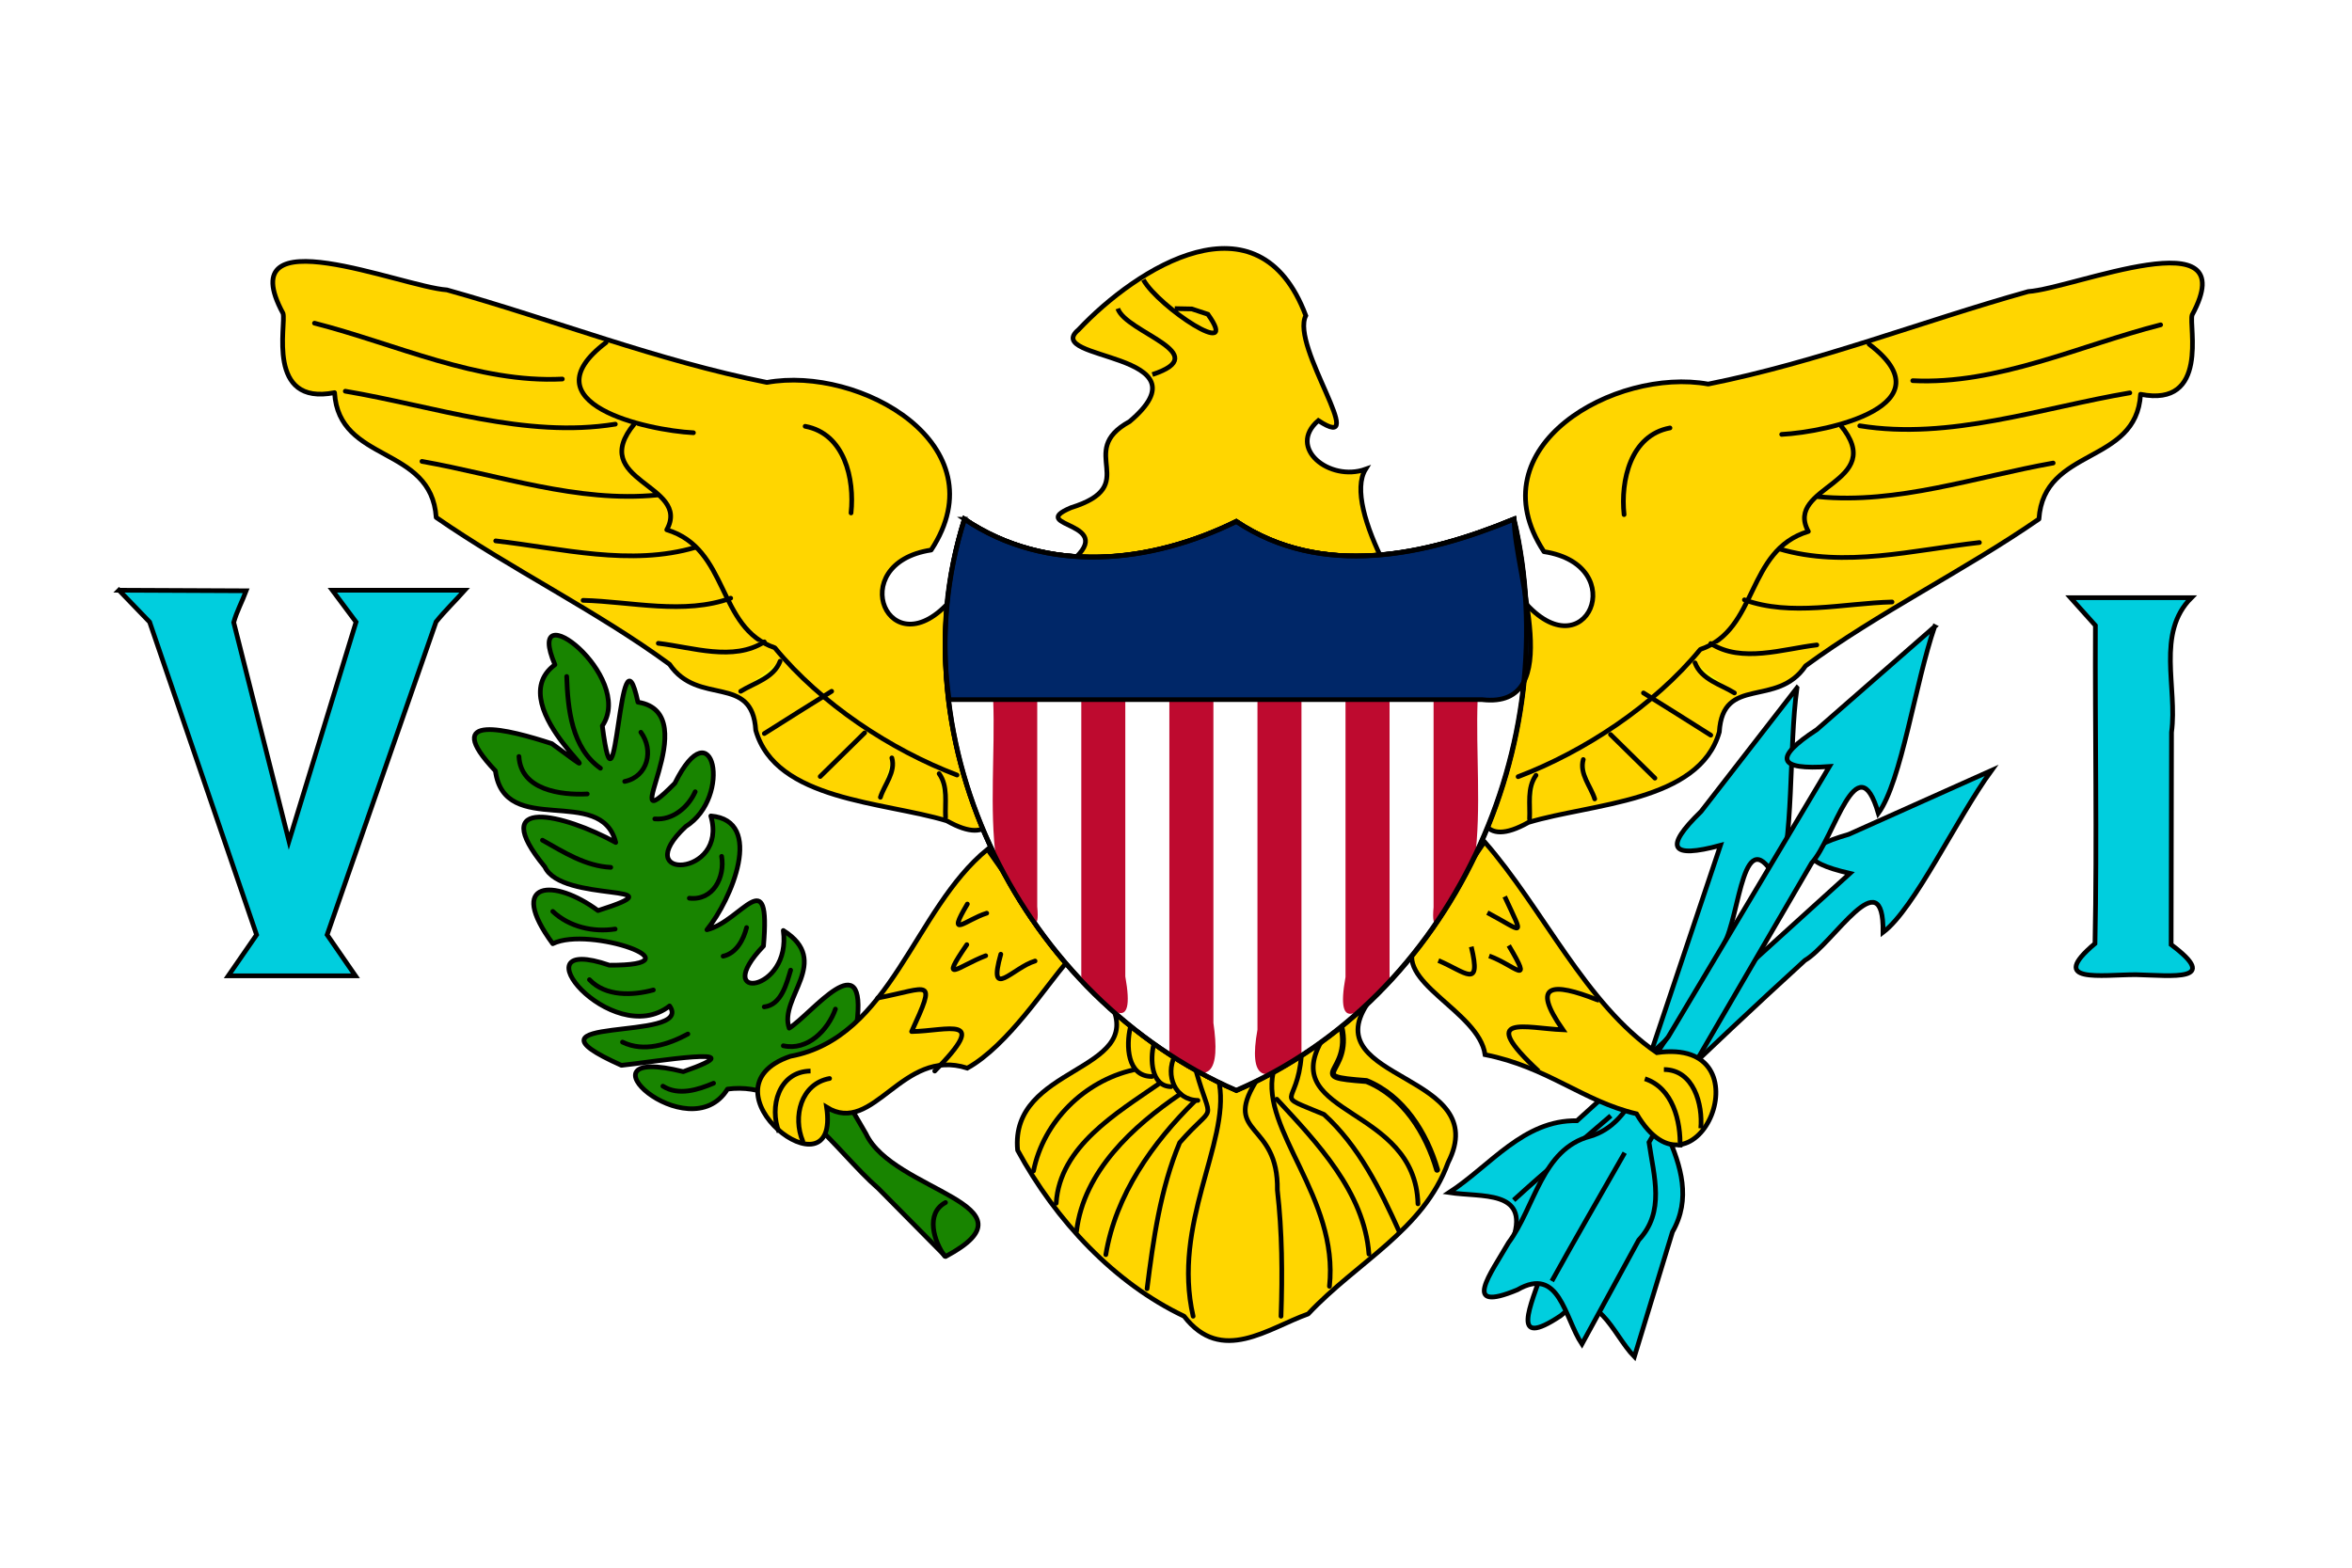 <?xml version="1.0" encoding="UTF-8" standalone="no"?>
<svg id="Layer_1" xmlns:rdf="http://www.w3.org/1999/02/22-rdf-syntax-ns#" style="enable-background:new 0 0 744 496" xmlns="http://www.w3.org/2000/svg" xml:space="preserve" version="1.1" y="0px" x="0px" xmlns:cc="http://creativecommons.org/ns#" viewBox="0 0 744 496" xmlns:dc="http://purl.org/dc/elements/1.1/"><path id="rect3" fill="#fff" d="m0 0h744v496h-744v-496z"/><path id="path592" d="m437.96 178.59c-6.09-12.14-9.73-24.1-6-30.13-11.41 4.07-24.96-6.8-14.94-15.4 16.79 11.02-8.9-23.52-3.96-33.2-14.93-39.803-53.53-15.062-71.91 4.46-11.88 9.92 42.37 6.9 16.16 29.06-17.51 9.58 4.35 20.14-18.56 27.25-14.8 6.3 16.97 4.22-1.11 17.97 33.44 0 66.88 0 100.32-0.01z" stroke="#000" stroke-width="1.484" fill="#ffd600"/><path id="path661" stroke-linejoin="round" d="m432.46 317.7c-16.03 24.46 40.03 21.78 25.6 50.15-7.79 21.42-28.74 31.33-44.24 47.86-12.66 4.49-27.45 16.11-39.26 0.73-21.91-10.38-40.57-30.17-52.66-52.51-2.58-26.82 40.18-24.53 29.69-46.04 26.96-0.06 53.91-0.12 80.87-0.19z" stroke="#000" stroke-linecap="round" stroke-width="1.484" fill="#ffd600"/><g id="g638" stroke-linejoin="round" stroke="#000" transform="matrix(-1.484 0 0 1.484 758.85 27.398)"><path id="path639" d="m308.58 109.38c13.2 15.32 23.15-7.69 4.29-10.577-14.76-22.47 15.22-39.325 35.01-35.732 23.34-4.651 45.46-13.355 68.22-19.727 9.63-0.651 46.35-16.134 34.93 4.996-0.74 2.319 3.7 19.819-10.99 16.91-0.88 15.108-20.64 11.182-21.66 26.598-15.69 10.872-34.29 19.982-49.74 31.312-6.13 9.04-17.66 1.92-18.38 14.08-4.27 15.02-27.25 15.2-40.71 19.29-19.81 11.15-6.04-26.75-4.12-35.9 1-3.76 2.15-7.49 3.15-11.25z" fill="#ffd600"/><path id="path640" d="m339.73 72.426c-8.42 1.569-10.56 11.24-9.78 18.475" stroke-linecap="round" fill="#ffd600"/><path id="path641" d="m382.17 54.562c17.18 12.998-8.74 18.733-18.63 19.238" stroke-linecap="round" fill="#ffd600"/><path id="path642" d="m376.06 71.815c10.35 12.413-12.17 12.962-6.83 22.676-13.35 4.038-10.63 20.939-23.03 25.149-9.82 11.98-24.8 21.81-38.84 27.14" stroke-linecap="round" fill="#ffd600"/><path id="path643" d="m309.8 155.79c0.16-3.05-0.56-6.61 1.37-9.31" stroke-linecap="round" fill="#f7f308"/><path id="path644" d="m323.69 151.52c-0.82-2.64-3.31-5.39-2.44-8.4" stroke-linecap="round" fill="#f7f308"/><path id="path645" d="m336.52 147.09c-3.16-3.11-6.31-6.21-9.47-9.31" stroke-linecap="round" fill="#f7f308"/><path id="path646" d="m348.43 137.93c-4.76-3.05-9.57-6.01-14.35-9.01" stroke-linecap="round" fill="#f7f308"/><path id="path647" d="m353.47 128.92c-2.88-1.79-7.06-2.84-8.4-6.41" stroke-linecap="round" fill="#f7f308"/><path id="path648" d="m371.03 118.69c-7.22 0.85-16.02 3.92-22.6-0.31" stroke-linecap="round" fill="#ffd600"/><path id="path649" d="m387.06 109.53c-10.31 0.27-21.55 3.14-31.46-0.46" stroke-linecap="round" fill="#ffd600"/><path id="path650" d="m405.69 96.855c-14 1.589-28.75 5.475-42.6 1.374" stroke-linecap="round" fill="#ffd600"/><path id="path651" d="m421.41 79.907c-16.48 2.927-33.23 8.83-50.08 7.176" stroke-linecap="round" fill="#ffd600"/><path id="path652" d="m437.75 64.944c-18.85 3.18-38.41 10.132-57.56 7.023" stroke-linecap="round" fill="#ffd600"/><path id="path653" d="m444.32 50.439c-17.26 4.407-34.85 12.817-52.83 11.909" stroke-linecap="round" fill="#ffd600"/></g><g id="g622" stroke-linejoin="round" stroke="#000" transform="matrix(1.484 0 0 1.484 24.096 27.918)"><path id="path607" d="m308.58 109.38c13.2 15.32 23.15-7.69 4.29-10.577-14.76-22.469 15.21-39.325 35.01-35.732 23.34-4.652 45.46-13.355 68.22-19.727 9.63-0.652 46.35-16.133 34.93 4.996-0.75 2.318 3.7 19.819-10.99 16.91-0.88 15.108-20.64 11.182-21.66 26.598-15.7 10.872-34.29 19.982-49.75 31.312-6.12 9.04-17.65 1.92-18.38 14.08-4.27 15.02-27.24 15.2-40.7 19.29-19.82 11.15-6.04-26.75-4.12-35.9 1-3.76 2.15-7.49 3.15-11.25z" fill="#ffd600"/><path id="path608" d="m339.73 72.426c-8.42 1.569-10.56 11.24-9.78 18.475" stroke-linecap="round" fill="#ffd600"/><path id="path609" d="m382.17 54.562c17.18 12.998-8.74 18.732-18.63 19.238" stroke-linecap="round" fill="#ffd600"/><path id="path610" d="m376.06 71.815c10.35 12.413-12.17 12.961-6.83 22.676-13.35 4.038-10.63 20.939-23.03 25.149-9.82 11.98-24.8 21.81-38.84 27.14" stroke-linecap="round" fill="#ffd600"/><path id="path611" d="m309.8 155.79c0.16-3.05-0.56-6.61 1.37-9.31" stroke-linecap="round" fill="#f7f308"/><path id="path612" d="m323.69 151.52c-0.82-2.64-3.31-5.39-2.44-8.4" stroke-linecap="round" fill="#f7f308"/><path id="path613" d="m336.52 147.09c-3.16-3.11-6.31-6.21-9.47-9.31" stroke-linecap="round" fill="#f7f308"/><path id="path614" d="m348.43 137.93c-4.76-3.05-9.57-6.01-14.35-9.01" stroke-linecap="round" fill="#ffd600"/><path id="path615" d="m353.47 128.92c-2.88-1.79-7.06-2.84-8.4-6.41" stroke-linecap="round" fill="#f7f308"/><path id="path616" d="m371.03 118.69c-7.22 0.85-16.02 3.92-22.6-0.31" stroke-linecap="round" fill="#ffd600"/><path id="path617" d="m387.06 109.53c-10.31 0.27-21.55 3.14-31.46-0.46" stroke-linecap="round" fill="#ffd600"/><path id="path618" d="m405.69 96.855c-14 1.589-28.75 5.475-42.6 1.374" stroke-linecap="round" fill="#ffd600"/><path id="path619" d="m421.41 79.907c-16.48 2.927-33.23 8.828-50.08 7.176" stroke-linecap="round" fill="#ffd600"/><path id="path620" d="m437.75 64.944c-18.85 3.181-38.41 10.132-57.56 7.023" stroke-linecap="round" fill="#ffd600"/><path id="path621" d="m444.32 50.439c-17.26 4.406-34.85 12.817-52.84 11.909" stroke-linecap="round" fill="#ffd600"/></g><path id="path572" d="m568.43 217.64c-2.62 18.65-0.9 50.04-6.17 61.36-11.04-21.05-11.76 10.76-16.95 19.7-5.6 20.01-14.3 40.04-18.03 60.03 4.51 10.28 7.73 20.58 1.76 31.04-4.01 13.16-8.03 26.32-12.04 39.48-7.02-7.14-11.71-23.06-23.33-12.96-16.34 10.93-9.28-3.54-5.82-14.11 4.64-12.52 6.79-26.83 12.97-38.24 9.58-5.65 17.92-12.2 19.12-24.04 8.09-24.14 16.19-48.29 24.29-72.44-15.87 4.3-17.97 0.77-6.14-10.71 10.11-13.04 20.23-26.07 30.34-39.11z" stroke="#000" stroke-width="1.484" fill="#00cede"/><path id="path571" d="m629.97 243.75c-11.08 15.22-24.33 43.73-34.31 51.24 0.27-23.67-15.75 3.63-24.73 8.87-31.35 28.56-61.61 58.28-92.15 87.69 4.79-15.13-10.06-12.66-20.39-14.24 13.08-8.51 23.55-23.04 40.45-22.72 28.78-26.09 57.56-52.18 86.34-78.26-16.02-3.67-16.22-7.78-0.38-12.35 15.06-6.74 30.12-13.49 45.17-20.23z" stroke="#000" stroke-width="1.484" fill="#00cede"/><path id="path574" d="m478.82 379.72c10.02-9.15 20.46-17.84 30.73-26.71" stroke="#000" stroke-width="1.515" fill="none"/><path id="path570" d="m611.98 198.26c-6.15 17.8-10.46 48.93-17.81 59.05-6.66-22.71-14.02 8.06-21.08 15.7-17.16 29.47-34.31 58.94-51.47 88.41 1.55 10.8 5.15 21.96-3.26 30.93-5.98 10.97-11.97 21.94-17.96 32.91-5.53-8.34-7.08-24.87-20.41-17.18-18.19 7.57-8.36-5.21-2.83-14.86 8.46-11.4 10.53-29.7 25.86-33.71 13.92-4.12 16.26-21.13 24.66-31.41 17-28.52 34-57.05 51.01-85.58-16.4 1.19-17.79-2.69-3.98-11.68 12.42-10.86 24.85-21.72 37.27-32.58z" stroke="#000" stroke-width="1.484" fill="#00cede"/><path id="path573" d="m490.89 405.32c7.52-13.62 15.35-27.08 23.05-40.6" stroke="#000" stroke-width="1.484" fill="none"/><path id="path563" d="m37.632 186.74c13.414 0.06 26.827 0.12 40.241 0.18-1.242 3.34-3.049 6.65-3.943 10.01 5.827 23.07 11.653 46.13 17.479 69.19 7.073-23.11 14.141-46.22 21.221-69.32-2.5-3.36-5-6.71-7.5-10.06h41.88c-2.98 3.35-6.28 6.53-9.07 10-11.49 33.01-22.97 66.01-34.46 99.02 2.99 4.32 5.98 8.65 8.96 12.98h-40.238c2.988-4.33 5.975-8.66 8.963-12.98-11.28-32.99-22.559-65.98-33.839-98.96-3.231-3.36-6.463-6.71-9.694-10.06z" stroke="#000" stroke-width="1.484" fill="#00cede"/><path id="path566" d="m654.96 189.11h38.23c-11.25 11.22-4.35 28.33-6.28 42.58l-0.12 67.17c15.85 11.85 0.38 9.8-11.07 9.52-11.06-0.02-28.22 2.93-13.02-9.85 0.67-33.33-0.02-67.13 0.13-100.64-2.62-2.92-5.25-5.85-7.87-8.78z" stroke="#000" stroke-width="1.484" fill="#00cede"/><path id="path583" d="m353.59 97.64c2.62 7.65 31.01 14.23 10.94 20.86" stroke="#000" stroke-width="1.484" fill="none"/><path id="path584" d="m361.68 88.519c4.84 8.674 31.12 25.941 20.4 10.902l-5.09-1.677-5.39-0.105" stroke="#000" stroke-width="1.484" fill="none"/><path id="path585" stroke-linejoin="round" d="m299.12 397.54c30.84-16.44-16.62-20.48-25.19-38.82-5.91-10.49-18.1-27.45-2.92-34.59 3.46-26.58-14.44-3.1-21.37 1.17-3.39-9.66 13.68-21.12-1.86-30.9 2.74 19.71-23.33 22.73-6.27 4.91 2.33-27.14-6.82-7.85-17.89-5.14 7.7-9.45 18.38-34.55 1.23-36.01 5.68 19.48-26.36 20.59-7.94 3.35 14.93-9.42 8.71-38.16-3.44-13.69-20.19 20.42 10.61-22.13-11.68-25.66-6.04-28.15-6.63 43.7-11.26 7.49 10.58-15.65-25.19-43.23-14.99-19.34-18.29 13.5 25.4 44.3-0.98 24.97-13.49-4.38-35.74-10.28-17.84 8.63 2.83 21.4 33.51 4.22 38.05 22.64-16.27-8.95-41.12-15.06-22.42 7.73 5.27 11.57 44.38 5.03 16.81 13.82-13.96-10.33-29.01-9.5-14.31 10.48 11.64-5.76 47.47 6.94 17.91 6.8-30.56-10.5 0.77 27.1 19.05 12.89 8.23 11.63-51.65 2.56-15.23 18.79 9.2-0.92 44.62-6.81 19.57 2-35.96-8.96 1.75 25.24 13.98 5.52 21.02-2.75 33.62 19.15 47.76 31.49l21.23 21.47z" stroke="#000" stroke-width="1.484" fill="#188400"/><path id="path593" stroke-linejoin="round" d="m179.26 214.03c0.35 10.22 1.56 22.64 10.68 29.03" stroke="#000" stroke-linecap="round" stroke-width="1.484" fill="none"/><path id="path594" stroke-linejoin="round" d="m202.72 231.68c4.16 5.63 2.27 14.03-5.11 15.56" stroke="#000" stroke-linecap="round" stroke-width="1.484" fill="none"/><path id="path595" stroke-linejoin="round" d="m164.16 239.35c0.56 10.63 13.32 12.28 21.6 11.85" stroke="#000" stroke-linecap="round" stroke-width="1.484" fill="none"/><path id="path596" stroke-linejoin="round" d="m219.91 250.5c-2.2 4.88-7.07 9.07-12.78 8.59" stroke="#000" stroke-linecap="round" stroke-width="1.484" fill="none"/><path id="path597" stroke-linejoin="round" d="m228.27 270.94c1.12 6.52-2.64 14.11-10.22 13.24" stroke="#000" stroke-linecap="round" stroke-width="1.484" fill="none"/><path id="path598" stroke-linejoin="round" d="m171.59 265.83c6.72 3.79 13.65 8.21 21.61 8.59" stroke="#000" stroke-linecap="round" stroke-width="1.484" fill="none"/><path id="path599" stroke-linejoin="round" d="m174.85 288.36c5.22 4.91 12.8 6.65 19.74 5.58" stroke="#000" stroke-linecap="round" stroke-width="1.484" fill="none"/><path id="path600" stroke-linejoin="round" d="m236.17 293.47c-0.97 3.79-3.2 8.13-7.43 9.06" stroke="#000" stroke-linecap="round" stroke-width="1.484" fill="none"/><path id="path601" stroke-linejoin="round" d="m186.46 309.96c5.11 5.36 13.61 5.06 20.21 3.26" stroke="#000" stroke-linecap="round" stroke-width="1.484" fill="none"/><path id="path602" stroke-linejoin="round" d="m250.1 306.94c-1.26 4.21-2.94 11.03-8.36 11.62" stroke="#000" stroke-linecap="round" stroke-width="1.484" fill="none"/><path id="path603" stroke-linejoin="round" d="m264.27 319.26c-2.35 6.68-8.81 13.3-16.49 11.61" stroke="#000" stroke-linecap="round" stroke-width="1.484" fill="none"/><path id="path604" stroke-linejoin="round" d="m209.69 343.65c4.94 3.13 11.14 1.15 16.03-0.93" stroke="#000" stroke-linecap="round" stroke-width="1.484" fill="none"/><path id="path605" stroke-linejoin="round" d="m196.91 329.71c6.72 3.31 14.52 0.77 20.68-2.56" stroke="#000" stroke-linecap="round" stroke-width="1.484" fill="none"/><path id="path606" stroke-linejoin="round" d="m299.09 380.47c-6.48 3.45-3.62 12.38-0.25 16.97" stroke="#000" stroke-linecap="round" stroke-width="1.484" fill="none"/><path id="path654" d="m469.59 266.32c18.43 21.02 31.94 51.38 54.51 66.73 35.88-5.1 12.37 51.24-6.42 19.35-17.02-4.01-28.11-14.79-47.91-18.71-1.91-13.91-29.8-23.23-21.74-35.46 7.19-10.63 14.38-21.27 21.56-31.91z" stroke="#000" stroke-width="1.484" fill="#ffd600"/><path id="path655" d="m455 303.91c8.57 3.6 13.69 9.34 10.4-4.38" stroke="#000" stroke-width="1.484" fill="#ffd600"/><path id="path656" d="m471.05 302.45c7.93 2.86 14.25 10.24 6.21-3.29" stroke="#000" stroke-width="1.484" fill="#ffd600"/><path id="path657" d="m470.5 288.76c11.58 6.11 11.74 8.45 5.48-5.1" stroke="#000" stroke-width="1.484" fill="#ffd600"/><path id="path658" d="m486.74 338.94c-19.92-18.51-3.94-13.6 7.64-13.12-10.28-14.76-3.2-15.02 10.75-9.53l0.77 0.21" stroke="#000" stroke-width="1.484" fill="#ffd600"/><path id="path659" d="m520.31 341.31c8.86 2.89 11.42 13.48 11.13 21.71" stroke="#000" stroke-width="1.484" fill="#ffd600"/><path id="path660" d="m526.33 338.39c9.44 0.04 12.36 11.04 11.67 18.61" stroke="#000" stroke-width="1.484" fill="#ffd600"/><path id="path670" d="m312.38 268.7c-23.38 19.02-30.42 59.57-62.38 65.5-30.23 10.35 15.95 46.05 11.48 16.12 14.95 9.26 23.74-19.07 44.5-12.38 12.9-7.12 25.26-26.58 31.47-33.48-8.36-11.92-16.71-23.84-25.07-35.76z" stroke="#000" stroke-width="1.484" fill="#ffd600"/><path id="path671" stroke-linejoin="round" d="m327.42 304.06c-6.95 2.03-15.07 12.78-10.84-2.16" stroke="#000" stroke-linecap="round" stroke-width="1.484" fill="none"/><path id="path672" stroke-linejoin="round" d="m311.81 302.38c-8.71 3.34-14.86 9.48-5.98-3.5" stroke="#000" stroke-linecap="round" stroke-width="1.484" fill="none"/><path id="path673" stroke-linejoin="round" d="m312.13 288.92c-6.66 2.08-12.89 8.54-6.13-2.89" stroke="#000" stroke-linecap="round" stroke-width="1.484" fill="none"/><path id="path674" stroke-linejoin="round" d="m295.68 338.87c17.86-18.05 3.99-12.67-7.31-12.5 8.01-17.5 5.69-13.77-10.74-10.61" stroke="#000" stroke-linecap="round" stroke-width="1.484" fill="none"/><path id="path675" stroke-linejoin="round" d="m262.42 341.22c-9.16 1.67-11.68 12.23-8.48 19.82" stroke="#000" stroke-linecap="round" stroke-width="1.484" fill="none"/><path id="path676" d="m256.4 338.87c-10.12 0.11-13.15 11.42-9.97 19.37" stroke="#000" stroke-width="1.484" fill="none"/><path id="path662" stroke-linejoin="round" d="m424.32 324.89c3.44 15.01-12.47 15.63 7.94 17.14 11.67 4.73 18.93 16.44 22.33 28.07" stroke="#000" stroke-linecap="round" stroke-width="1.854" fill="none"/><path id="path663" stroke-linejoin="round" d="m417.9 329.62c-13.12 23.52 29.78 20.37 30.64 51.26" stroke="#000" stroke-linecap="round" stroke-width="1.484" fill="none"/><path id="path664" stroke-linejoin="round" d="m411.65 333.97c-1.27 16.67-9.57 11.65 7.16 18.62 11.03 10.01 17.83 23.8 23.86 37.18" stroke="#000" stroke-linecap="round" stroke-width="1.484" fill="none"/><path id="path665" stroke-linejoin="round" d="m402.76 339.27c-4.08 18.29 20.83 39.68 17.78 67.71" stroke="#000" stroke-linecap="round" stroke-width="1.484" fill="none"/><path id="path666" stroke-linejoin="round" d="m397.09 342.48c-10.21 16.89 7.36 12.35 6.98 34.06 1.52 13.23 1.61 26.6 1.15 39.9" stroke="#000" stroke-linecap="round" stroke-width="1.484" fill="none"/><path id="path667" stroke-linejoin="round" d="m385.74 343.05c3.13 18.72-15.03 44.15-8.32 73.39" stroke="#000" stroke-linecap="round" stroke-width="1.484" fill="none"/><path id="path668" stroke-linejoin="round" d="m378.36 338.89c4.97 17.65 6.43 9.33-5.2 22.63-6.1 14.64-8.34 30.58-10.31 46.22" stroke="#000" stroke-linecap="round" stroke-width="1.484" fill="none"/><path id="path669" stroke-linejoin="round" d="m403.9 347.78c12.71 13.73 27.65 29.34 29.13 48.99" stroke="#000" stroke-linecap="round" stroke-width="1.484" fill="none"/><path id="path677" stroke-linejoin="round" d="m357.56 325.08c-1.34 5.59-1.09 15.52 6.81 15.51" stroke="#000" stroke-linecap="round" stroke-width="1.484" fill="none"/><path id="path678" stroke-linejoin="round" d="m364.94 330.57c-1.11 4.35-0.93 13.09 5.48 13.24" stroke="#000" stroke-linecap="round" stroke-width="1.484" fill="none"/><path id="path679" stroke-linejoin="round" d="m371.56 334.16c-2.92 6 0 13.84 7.37 14" stroke="#000" stroke-linecap="round" stroke-width="1.484" fill="none"/><path id="path680" stroke-linejoin="round" d="m377.98 348.35c-13.4 13.19-25.07 29.7-28.18 48.61" stroke="#000" stroke-linecap="round" stroke-width="1.484" fill="none"/><path id="path681" stroke-linejoin="round" d="m373.44 346.08c-15 10.2-30.63 24.45-32.91 43.5" stroke="#000" stroke-linecap="round" stroke-width="1.484" fill="none"/><path id="path682" stroke-linejoin="round" d="m366.64 342.86c-13.24 9.22-31.43 19.82-32.54 37.83" stroke="#000" stroke-linecap="round" stroke-width="1.484" fill="none"/><path id="path683" stroke-linejoin="round" d="m358.5 338.51c-15.53 3.54-28.4 16.29-31.58 31.97" stroke="#000" stroke-linecap="round" stroke-width="1.484" fill="none"/><path id="path689" d="m305.05 164.24c26.21 17.64 58.9 14.05 85.97 0.73 27.03 18.06 59.98 10.79 87.8-0.73 16.7 71.14-19.73 151.39-87.8 180.72-67.3-29.33-108.12-109.56-85.97-180.72z" stroke="#000" stroke-width="1.484" fill="none"/><g id="g697" transform="matrix(1.484 0 0 1.484 24.096 27.918)"><path id="path581" fill="#fff" stroke="#000" d="m189.38 91.884c17.67 11.896 39.71 9.476 57.95 0.493 18.22 12.173 40.44 7.276 59.18-0.493 11.26 47.956-13.3 102.05-59.18 121.82-45.36-19.77-72.88-73.85-57.95-121.82z"/><path id="path586" fill="#be0a2f" d="m195.47 130.35c0.43 11.32-0.84 23.1 0.62 34.14 2.81 2.92 9.76 20.92 8.77 9.97v-44.11h-9.39z"/><path id="path587" fill="#be0a2f" d="m214.25 130.35v59.93c6.16 6.67 11.66 11.82 9.38-0.91v-59.02h-9.38z"/><path id="path588" fill="#be0a2f" d="m233.02 130.35v75.76c8.92 7.55 10.85 3.24 9.39-6.84v-68.92h-9.39z"/><path id="path589" fill="#be0a2f" d="m298.73 130.35c-0.42 11.33 0.84 23.1-0.61 34.15-2.82 2.98-9.73 21-8.78 10.1v-44.25h9.39z"/><path id="path590" fill="#be0a2f" d="m279.96 130.35v60.23c-6.23 6.64-11.68 11.55-9.39-1.09v-59.14h9.39z"/><path id="path591" fill="#be0a2f" d="m261.18 130.35v75.62c-8.09 6.99-11.29 5.35-9.38-5.26v-70.36h9.38z"/><path id="path582" d="m189.38 91.884c17.67 11.896 39.71 9.466 57.95 0.492 18.22 12.174 40.44 7.276 59.18-0.493 0.01 11.477 11.37 40.577-6.83 38.467h-113.6c-1.85-12.94-0.77-26.03 3.3-38.466z" stroke="#000" fill="#002768"/></g><path id="path707" d="m305.05 164.24c26.21 17.64 58.9 14.05 85.97 0.73 27.03 18.06 59.98 10.79 87.8-0.73 16.7 71.14-19.73 151.39-87.8 180.72-67.3-29.33-108.12-109.56-85.97-180.72z" stroke="#000" stroke-width="1.484" fill="none"/></svg>
